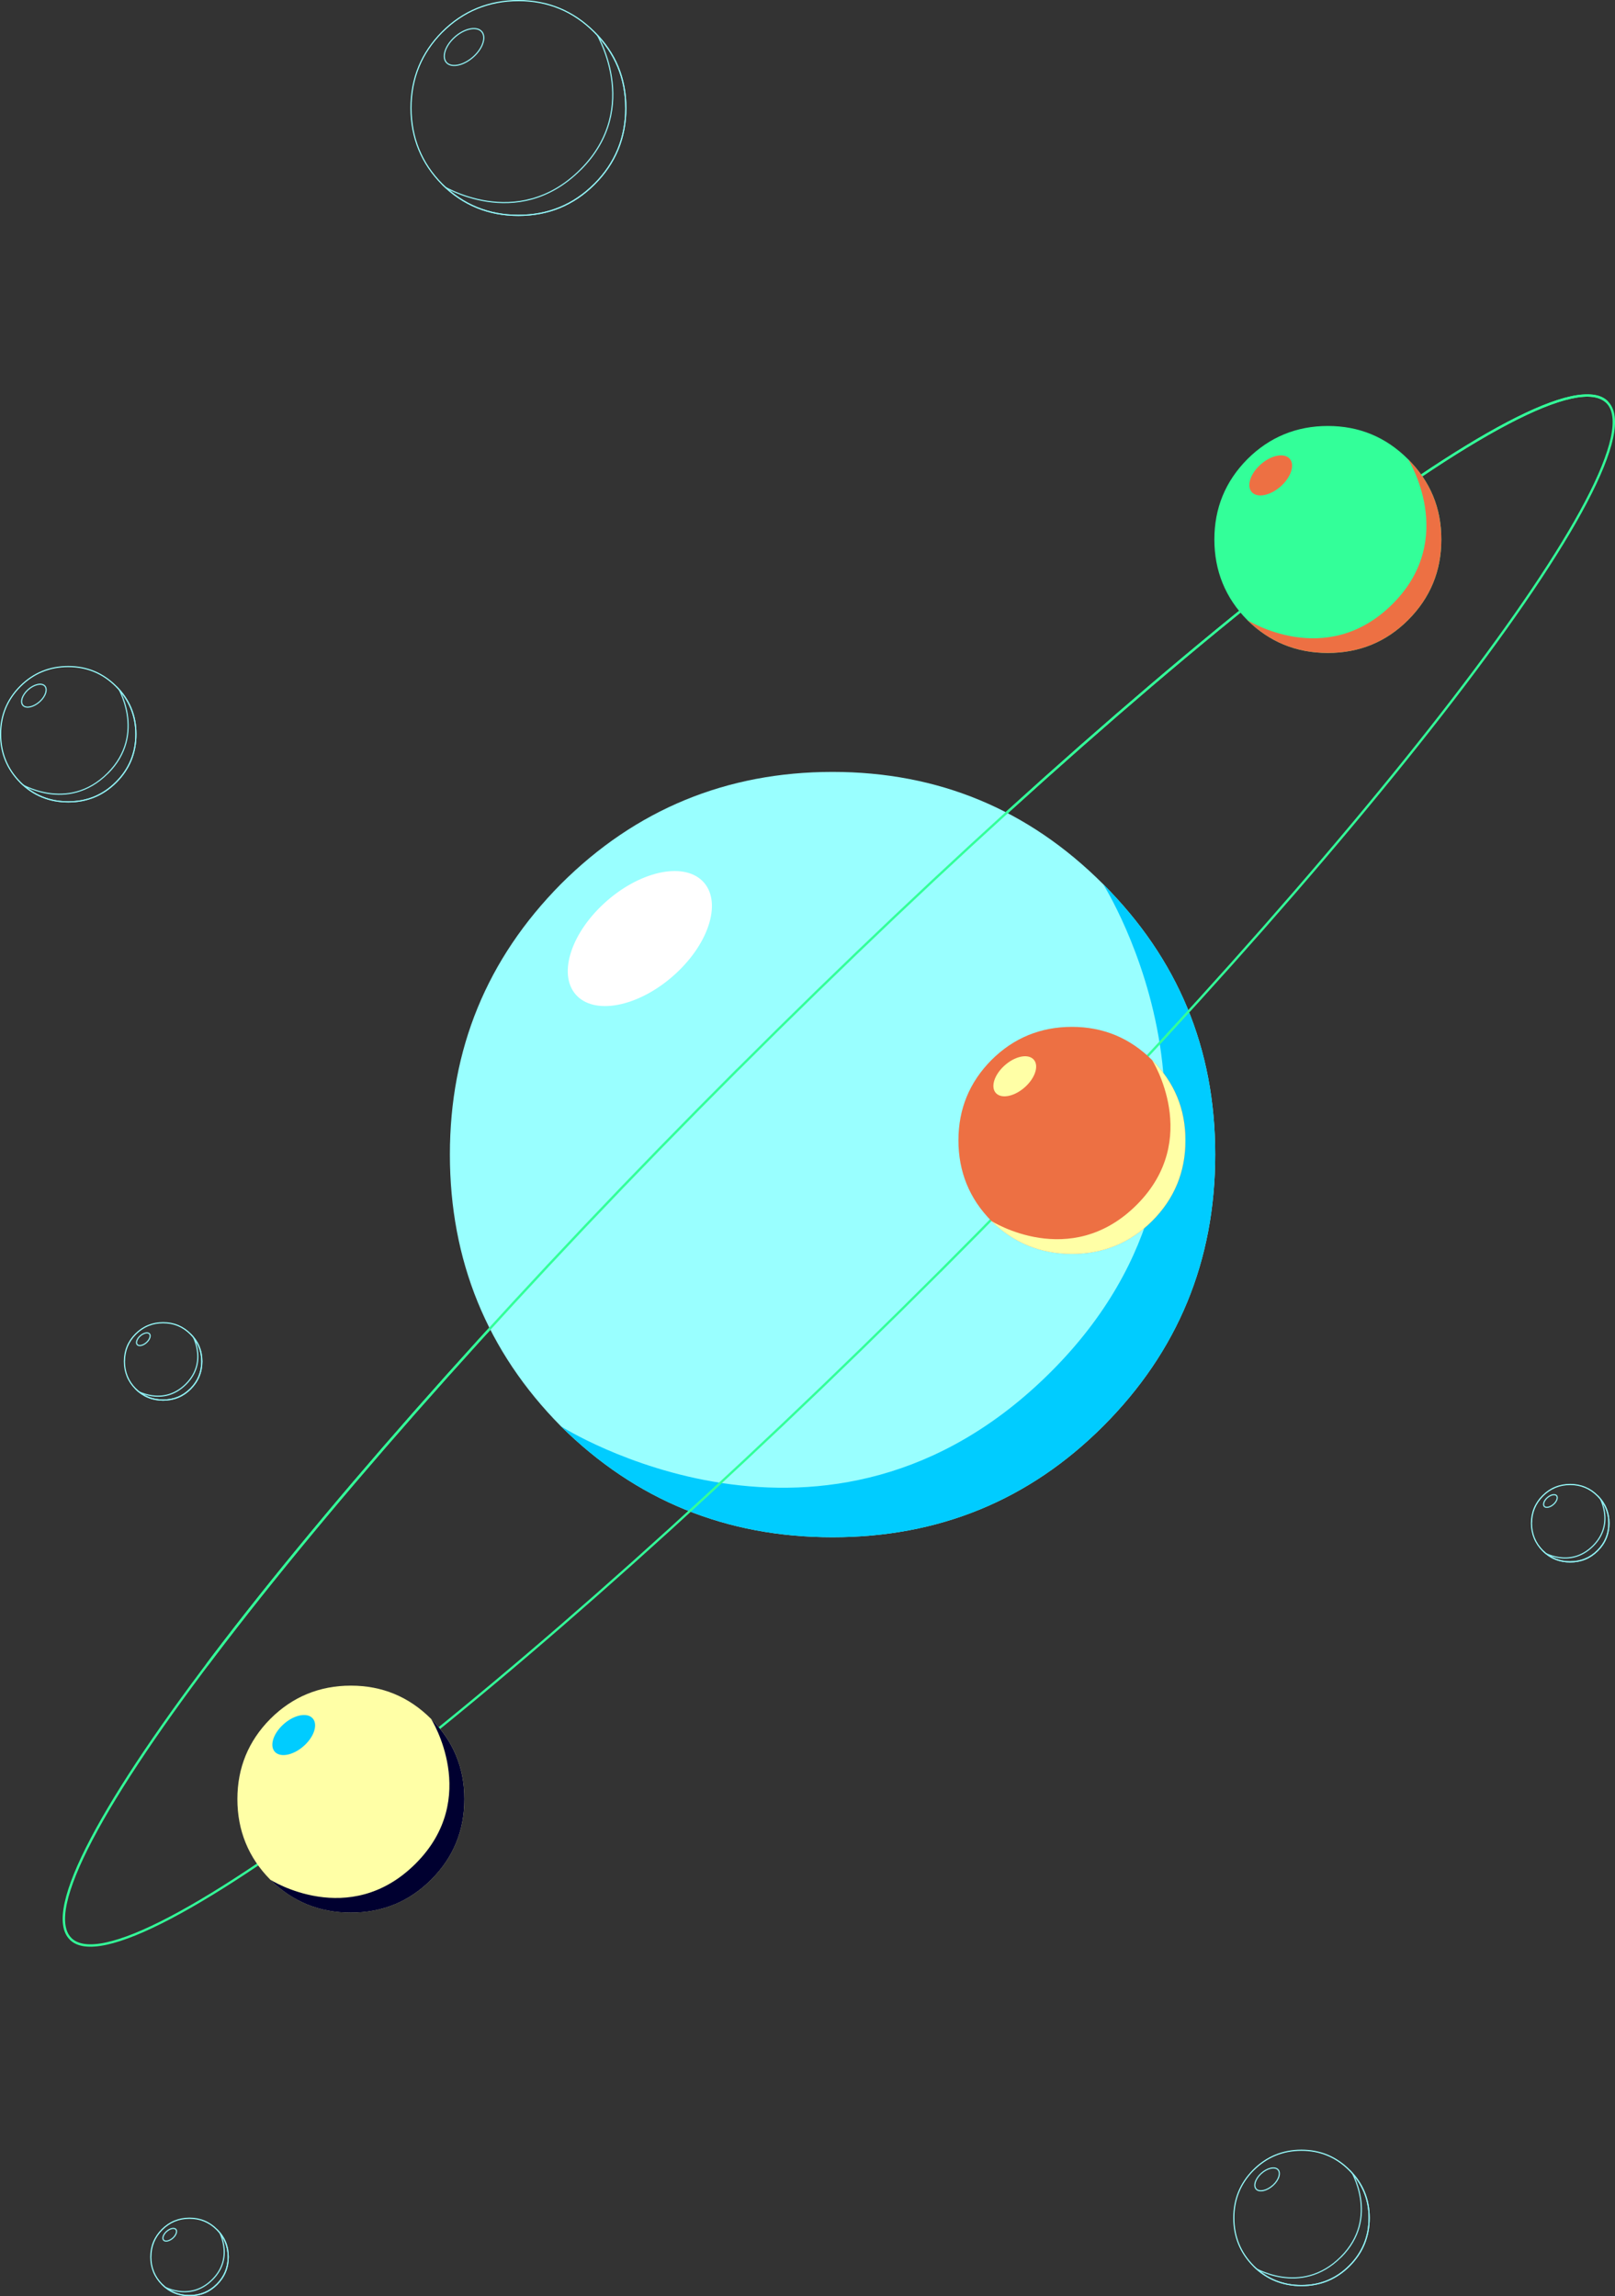 <svg enable-background="new 0 0 688.96 979.52" viewBox="0 0 688.96 979.52" xmlns="http://www.w3.org/2000/svg" xmlns:xlink="http://www.w3.org/1999/xlink"><rect x="0" y="0" width="688.96" height="979.52" fill="#333333" stroke="none"/><mask id="a" height="662.21" maskUnits="userSpaceOnUse" width="662.21" x="26.75" y="168.21"><path clip-path="url(#b)" d="m-212.83 279.27h978.24v249.86h-978.24z" transform="matrix(.707 -.707 .707 .707 -204.889 313.754)"/></mask><clipPath id="b"><path d="m-72.91-62h1728v1117h-1728z"/></clipPath><clipPath id="c"><path d="m188.45 13.5c-8.9 9-13.36 19.86-13.36 32.56s4.46 23.7 13.36 32.7c9 8.9 19.9 13.36 32.7 13.36s23.66-4.46 32.57-13.36c9-9 13.5-19.9 13.5-32.7s-4.5-23.56-13.5-32.56-19.86-13.5-32.57-13.5-23.7 4.5-32.7 13.5z"/></clipPath><clipPath id="d"><path d="m188.45 78.77c9 8.9 19.9 13.36 32.7 13.36s23.66-4.46 32.57-13.36c9-9 13.5-19.9 13.5-32.7s-4.5-23.56-13.5-32.56c0 0 20.34 32.1-6.26 58.7-26.99 26.98-59.01 6.56-59.01 6.56z"/></clipPath><clipPath id="e"><path d="m202.27 24.28c-4.15 3.83-9.46 5.05-11.84 2.72s-.95-7.33 3.21-11.17c4.15-3.83 9.46-5.05 11.84-2.72s.95 7.34-3.21 11.17z"/></clipPath><clipPath id="f"><path d="m8.44 292.62c-5.62 5.69-8.44 12.55-8.44 20.58s2.82 14.98 8.44 20.67c5.69 5.63 12.58 8.44 20.67 8.44s14.95-2.82 20.59-8.44c5.69-5.69 8.53-12.58 8.53-20.67s-2.85-14.89-8.53-20.58c-5.69-5.69-12.55-8.53-20.59-8.53s-14.98 2.84-20.67 8.53z"/></clipPath><clipPath id="g"><path d="m8.45 333.87c5.69 5.63 12.58 8.44 20.67 8.44s14.95-2.82 20.59-8.44c5.69-5.69 8.53-12.58 8.53-20.67s-2.85-14.89-8.53-20.58c0 0 12.86 20.29-3.96 37.1-17.07 17.06-37.3 4.15-37.3 4.15z"/></clipPath><clipPath id="h"><path d="m17.18 299.43c-2.63 2.42-5.98 3.19-7.48 1.72-1.51-1.48-.6-4.63 2.03-7.06 2.63-2.42 5.98-3.19 7.48-1.72s.6 4.64-2.03 7.06z"/></clipPath><clipPath id="i"><path d="m534.54 925.53c-5.63 5.69-8.44 12.55-8.44 20.58s2.82 14.98 8.44 20.67c5.69 5.63 12.58 8.44 20.67 8.44s14.95-2.82 20.59-8.44c5.69-5.69 8.53-12.58 8.53-20.67s-2.85-14.89-8.53-20.58c-5.69-5.69-12.55-8.53-20.59-8.53s-14.99 2.85-20.67 8.53z"/></clipPath><clipPath id="j"><path d="m534.54 966.79c5.69 5.63 12.58 8.44 20.67 8.44s14.95-2.82 20.59-8.44c5.69-5.69 8.53-12.58 8.53-20.67s-2.85-14.89-8.53-20.58c0 0 12.86 20.29-3.96 37.1-17.07 17.06-37.3 4.15-37.3 4.15z"/></clipPath><clipPath id="k"><path d="m543.27 932.35c-2.63 2.42-5.98 3.19-7.48 1.72-1.51-1.48-.6-4.63 2.03-7.06 2.63-2.42 5.98-3.19 7.48-1.72s.6 4.64-2.03 7.06z"/></clipPath><clipPath id="l"><path d="m68.95 950.91c-3.24 3.27-4.86 7.22-4.86 11.85s1.62 8.62 4.86 11.9c3.27 3.24 7.24 4.86 11.9 4.86s8.61-1.62 11.85-4.86c3.27-3.27 4.91-7.24 4.91-11.9s-1.64-8.57-4.91-11.85-7.23-4.91-11.85-4.91-8.63 1.64-11.9 4.91z"/></clipPath><clipPath id="m"><path d="m68.95 974.66c3.27 3.24 7.24 4.86 11.9 4.86s8.61-1.62 11.85-4.86c3.27-3.27 4.91-7.24 4.91-11.9s-1.64-8.57-4.91-11.85c0 0 7.4 11.68-2.28 21.35-9.82 9.83-21.47 2.4-21.47 2.4z"/></clipPath><clipPath id="n"><path d="m73.98 954.83c-1.51 1.39-3.44 1.84-4.31.99s-.35-2.67 1.17-4.06c1.51-1.39 3.44-1.84 4.31-.99.86.85.34 2.67-1.17 4.06z"/></clipPath><clipPath id="o"><path d="m657.95 637.91c-3.24 3.27-4.86 7.22-4.86 11.85s1.62 8.62 4.86 11.9c3.27 3.24 7.24 4.86 11.9 4.86s8.61-1.62 11.85-4.86c3.27-3.27 4.91-7.24 4.91-11.9s-1.64-8.57-4.91-11.85-7.22-4.91-11.85-4.91-8.63 1.64-11.9 4.91z"/></clipPath><clipPath id="p"><path d="m657.95 661.66c3.27 3.24 7.24 4.86 11.9 4.86s8.61-1.62 11.85-4.86c3.27-3.27 4.91-7.24 4.91-11.9s-1.64-8.57-4.91-11.85c0 0 7.4 11.68-2.28 21.35-9.82 9.83-21.47 2.4-21.47 2.4z"/></clipPath><clipPath id="q"><path d="m662.98 641.83c-1.51 1.39-3.44 1.84-4.31.99s-.35-2.67 1.17-4.06c1.51-1.39 3.44-1.84 4.31-.99.86.85.34 2.67-1.17 4.06z"/></clipPath><clipPath id="r"><path d="m57.69 568.9c-3.24 3.27-4.86 7.22-4.86 11.85s1.62 8.62 4.86 11.9c3.27 3.24 7.24 4.86 11.9 4.86s8.61-1.62 11.85-4.86c3.27-3.27 4.91-7.24 4.91-11.9s-1.64-8.57-4.91-11.85-7.22-4.91-11.85-4.91-8.62 1.63-11.9 4.91z"/></clipPath><clipPath id="s"><path d="m57.69 592.64c3.27 3.24 7.24 4.86 11.9 4.86s8.61-1.62 11.85-4.86c3.27-3.27 4.91-7.24 4.91-11.9s-1.64-8.57-4.91-11.85c0 0 7.4 11.68-2.28 21.35-9.82 9.83-21.47 2.4-21.47 2.4z"/></clipPath><clipPath id="t"><path d="m62.72 572.82c-1.51 1.39-3.44 1.84-4.31.99s-.35-2.67 1.17-4.06c1.51-1.39 3.44-1.84 4.31-.99s.34 2.66-1.17 4.06z"/></clipPath><g mask="url(#a)"><path d="m315.11 456.56c90.49-90.49 177.24-167.59 244.33-219.08 33.55-25.75 62.16-45.08 83.87-56.49 10.86-5.71 19.95-9.41 27.06-10.96 7.14-1.55 12.1-.89 14.89 1.89l.71-.71c-3.17-3.17-8.6-3.73-15.81-2.16-7.24 1.57-16.43 5.33-27.31 11.05-21.78 11.45-50.45 30.82-84.01 56.58-67.13 51.53-153.91 128.66-244.42 219.17zm-284.65 370.14c-2.78-2.78-3.45-7.75-1.89-14.89 1.55-7.11 5.25-16.21 10.96-27.06 11.41-21.7 30.74-50.32 56.49-83.87 51.49-67.09 128.59-153.83 219.08-244.33l-.71-.71c-90.51 90.51-167.64 177.29-219.17 244.42-25.76 33.56-45.14 62.23-56.58 84.01-5.72 10.89-9.48 20.08-11.05 27.31-1.57 7.2-1.01 12.64 2.16 15.8zm370.14-284.64c-90.49 90.49-177.24 167.59-244.33 219.08-33.55 25.75-62.16 45.08-83.87 56.49-10.86 5.71-19.95 9.41-27.06 10.96-7.14 1.55-12.1.89-14.89-1.89l-.71.71c3.17 3.17 8.6 3.73 15.8 2.16 7.24-1.57 16.43-5.33 27.31-11.05 21.78-11.45 50.45-30.82 84.01-56.58 67.13-51.53 153.91-128.66 244.42-219.17zm284.65-370.14c2.78 2.78 3.45 7.75 1.89 14.89-1.55 7.11-5.25 16.21-10.96 27.06-11.41 21.7-30.74 50.32-56.49 83.87-51.5 67.08-128.59 153.83-219.09 244.32l.71.71c90.51-90.51 167.64-177.29 219.17-244.42 25.76-33.56 45.14-62.23 56.58-84.01 5.72-10.89 9.48-20.08 11.05-27.31 1.57-7.2 1.01-12.64-2.16-15.8z" fill="#3f9"/></g><path d="m239.27 377.12c-31.56 31.89-47.35 70.37-47.35 115.39s15.79 84 47.35 115.89c31.89 31.56 70.53 47.35 115.89 47.35s83.83-15.79 115.41-47.35c31.89-31.89 47.84-70.53 47.84-115.89 0-45.35-15.96-83.5-47.84-115.39-31.89-31.89-70.37-47.84-115.41-47.84s-84.01 15.96-115.89 47.84z" fill="#9ff"/><path d="m239.27 608.4c31.89 31.56 70.53 47.35 115.89 47.35s83.83-15.79 115.41-47.35c31.89-31.89 47.84-70.53 47.84-115.89 0-45.35-15.96-83.5-47.84-115.39 0 0 72.07 113.75-22.19 208.02-95.64 95.64-209.11 23.26-209.11 23.26z" fill="#0cf"/><path d="m288.25 415.34c-14.72 13.58-33.52 17.9-41.96 9.63s-3.37-25.98 11.38-39.57c14.72-13.58 33.52-17.9 41.96-9.63 8.44 8.28 3.37 25.99-11.38 39.57z" fill="#fff"/><path d="m315.11 456.56c90.49-90.49 177.24-167.59 244.33-219.08 33.55-25.75 62.16-45.08 83.87-56.49 10.86-5.71 19.95-9.41 27.06-10.96 7.14-1.55 12.1-.89 14.89 1.89l.71-.71c-3.17-3.17-8.6-3.73-15.81-2.16-7.24 1.57-16.43 5.33-27.31 11.05-21.78 11.45-50.45 30.82-84.01 56.58-67.13 51.53-153.91 128.66-244.42 219.17zm-284.65 370.14c-2.78-2.78-3.45-7.75-1.89-14.89 1.55-7.11 5.25-16.21 10.96-27.06 11.41-21.7 30.74-50.32 56.49-83.87 51.49-67.09 128.59-153.83 219.08-244.33l-.71-.71c-90.51 90.51-167.64 177.29-219.17 244.42-25.76 33.56-45.14 62.23-56.58 84.01-5.72 10.89-9.48 20.08-11.05 27.31-1.57 7.2-1.01 12.64 2.16 15.8zm370.14-284.64c-90.49 90.49-177.24 167.59-244.33 219.08-33.55 25.75-62.16 45.08-83.87 56.49-10.86 5.71-19.95 9.41-27.06 10.96-7.14 1.55-12.1.89-14.89-1.89l-.71.71c3.17 3.17 8.6 3.73 15.8 2.16 7.24-1.57 16.43-5.33 27.31-11.05 21.78-11.45 50.45-30.82 84.01-56.58 67.13-51.53 153.91-128.66 244.42-219.17zm284.65-370.14c2.78 2.78 3.45 7.75 1.89 14.89-1.55 7.11-5.25 16.21-10.96 27.06-11.41 21.7-30.74 50.32-56.49 83.87-51.49 67.08-128.59 153.83-219.09 244.32l.71.71c90.51-90.51 167.64-177.29 219.17-244.42 25.76-33.56 45.14-62.23 56.58-84.01 5.72-10.89 9.48-20.08 11.05-27.31 1.57-7.2 1.01-12.64-2.16-15.8z" fill="#3f9"/><path d="m422.91 452.23c-9.36 9.46-14.04 20.87-14.04 34.22s4.68 24.91 14.04 34.37c9.46 9.36 20.92 14.04 34.37 14.04s24.86-4.68 34.23-14.04c9.46-9.46 14.19-20.92 14.19-34.37s-4.73-24.77-14.19-34.22-20.87-14.19-34.23-14.19-24.91 4.73-34.37 14.19z" fill="#ed7043"/><path d="m422.91 520.84c9.46 9.36 20.92 14.04 34.37 14.04s24.86-4.68 34.23-14.04c9.46-9.46 14.19-20.92 14.19-34.37s-4.73-24.77-14.19-34.22c0 0 21.38 33.74-6.58 61.7-28.36 28.35-62.02 6.89-62.02 6.89z" fill="#ffffa6"/><path d="m437.44 463.57c-4.37 4.03-9.94 5.31-12.45 2.85-2.5-2.45-1-7.71 3.38-11.74 4.37-4.03 9.94-5.31 12.45-2.85 2.5 2.46.99 7.71-3.38 11.74z" fill="#ffffa6"/><path d="m532.09 195.9c-9.36 9.46-14.04 20.87-14.04 34.22s4.68 24.91 14.04 34.37c9.46 9.36 20.92 14.04 34.37 14.04s24.86-4.68 34.23-14.04c9.46-9.46 14.19-20.92 14.19-34.37s-4.73-24.77-14.19-34.22c-9.46-9.46-20.87-14.19-34.23-14.19s-24.91 4.73-34.37 14.19z" fill="#3f9"/><path d="m532.09 264.5c9.46 9.36 20.92 14.04 34.37 14.04s24.86-4.68 34.23-14.04c9.46-9.46 14.19-20.92 14.19-34.37s-4.73-24.77-14.19-34.22c0 0 21.38 33.74-6.58 61.7-28.37 28.36-62.02 6.89-62.02 6.89z" fill="#ed7043"/><path d="m546.62 207.24c-4.37 4.03-9.94 5.31-12.45 2.85-2.5-2.45-1-7.71 3.38-11.74 4.37-4.03 9.94-5.31 12.45-2.85 2.5 2.45.99 7.71-3.38 11.74z" fill="#ed7043"/><path d="m115.31 733.25c-9.36 9.46-14.04 20.87-14.04 34.22s4.68 24.91 14.04 34.37c9.46 9.36 20.92 14.04 34.37 14.04s24.86-4.68 34.23-14.04c9.46-9.46 14.19-20.92 14.19-34.37s-4.73-24.77-14.19-34.22c-9.46-9.46-20.87-14.19-34.23-14.19s-24.91 4.73-34.37 14.19z" fill="#ffffa6"/><path d="m115.31 801.85c9.46 9.36 20.92 14.04 34.37 14.04s24.86-4.68 34.23-14.04c9.46-9.46 14.19-20.92 14.19-34.37s-4.73-24.77-14.19-34.22c0 0 21.38 33.74-6.58 61.7-28.36 28.36-62.02 6.89-62.02 6.89z" fill="#000030"/><path d="m129.84 744.58c-4.37 4.03-9.94 5.31-12.45 2.85-2.5-2.45-1-7.71 3.38-11.74 4.37-4.03 9.94-5.31 12.45-2.85 2.5 2.46.99 7.71-3.38 11.74z" fill="#0cf"/><path clip-path="url(#c)" d="m221.15-.5c-12.84 0-23.96 4.55-33.05 13.65l.71.71c8.9-8.9 19.77-13.35 32.35-13.35v-1.01zm32.92 13.65c-9.09-9.09-20.08-13.65-32.92-13.65v1c12.58 0 23.31 4.45 32.21 13.35zm13.65 32.91c0-12.93-4.56-23.82-13.65-32.91l-.71.71c8.9 8.9 13.35 19.54 13.35 32.21h1.01zm-13.65 33.05c9.09-9.09 13.65-20.12 13.65-33.05h-1c0 12.67-4.45 23.44-13.35 32.35zm-32.92 13.51c12.93 0 23.91-4.51 32.92-13.51l-.71-.71c-8.82 8.81-19.55 13.21-32.21 13.21zm-33.05-13.51c9.09 9 20.12 13.5 33.05 13.5v-1c-12.67 0-23.45-4.4-32.35-13.21zm-13.51-33.05c0 12.83 4.51 23.96 13.5 33.05l.71-.7c-8.81-8.9-13.21-19.77-13.21-32.35zm13.5-32.91c-9 9.09-13.5 20.08-13.5 32.91h1c0-12.57 4.4-23.3 13.21-32.21zm65.63 65.61.35.35zm-65.27 0-.36.35zm0-65.26-.35-.35z" fill="#9ff"/><path clip-path="url(#d)" d="m247.1 71.85c-13.36 13.36-27.94 14.97-39.19 13.26-5.64-.86-10.44-2.55-13.83-4.03-1.7-.74-3.04-1.43-3.96-1.93-.46-.25-.81-.45-1.05-.59-.12-.07-.21-.12-.27-.16-.03-.02-.05-.03-.07-.04-.01 0-.01-.01-.02-.01s0 0-.27.42-.27.42-.27.42h.01s.01.01.02.01c.02.01.04.03.07.05.06.04.16.1.28.17.25.15.61.36 1.08.61.94.51 2.31 1.21 4.04 1.96 3.45 1.51 8.34 3.23 14.08 4.11 11.5 1.75 26.42.09 40.05-13.54zm6.62-58.34c-.42.27-.42.27-.42.27s.01.01.01.02c.01.01.02.04.04.07.04.06.09.15.16.27.14.24.34.59.59 1.05.5.92 1.18 2.26 1.92 3.96 1.48 3.4 3.17 8.2 4.05 13.82 1.74 11.23.2 25.73-12.96 38.89l.71.71c13.44-13.44 15.02-28.29 13.25-39.75-.89-5.73-2.61-10.61-4.12-14.07-.75-1.73-1.45-3.1-1.96-4.04-.26-.47-.46-.83-.61-1.08-.07-.12-.13-.22-.17-.28-.02-.03-.03-.06-.04-.07s-.01-.01-.01-.02c0 0 0 0 0-.01-.02-.01-.02-.01-.44.26zm14 32.56c0-12.93-4.56-23.82-13.65-32.91l-.71.71c8.9 8.9 13.35 19.54 13.35 32.21h1.01zm-13.65 33.05c9.09-9.09 13.65-20.12 13.65-33.05h-1c0 12.67-4.45 23.44-13.35 32.35zm-32.92 13.51c12.93 0 23.91-4.51 32.92-13.51l-.71-.71c-8.82 8.81-19.55 13.21-32.21 13.21zm-33.05-13.51c9.09 9 20.12 13.5 33.05 13.5v-1c-12.67 0-23.45-4.4-32.35-13.21zm65.62-65.61.35-.35-.78.62zm0 65.26.35.35zm-65.27 0 .27-.42-.62.78z" fill="#8feff2"/><path clip-path="url(#e)" d="m205.13 13.48c1.01.99 1.27 2.6.72 4.53-.55 1.92-1.89 4.05-3.92 5.91l.68.74c2.13-1.97 3.59-4.25 4.2-6.37s.39-4.17-.98-5.52zm-11.15 2.72c2.02-1.87 4.31-3.08 6.36-3.55 2.06-.47 3.78-.17 4.79.82l.7-.71c-1.36-1.34-3.49-1.6-5.72-1.09-2.24.51-4.68 1.82-6.81 3.79zm-3.2 10.44c-1.01-.99-1.27-2.6-.72-4.53.55-1.92 1.89-4.05 3.92-5.91l-.68-.74c-2.13 1.97-3.59 4.25-4.2 6.37s-.39 4.17.98 5.52zm11.15-2.72c-2.02 1.87-4.31 3.08-6.36 3.55-2.06.47-3.78.17-4.79-.82l-.7.71c1.36 1.34 3.49 1.6 5.72 1.09 2.24-.51 4.68-1.82 6.81-3.79zm-8.29-8.09.34.37zm8.63 8.45-.34-.37z" fill="#8feff2"/><path clip-path="url(#f)" d="m29.11 283.58c-8.17 0-15.24 2.9-21.02 8.68l.71.71c5.59-5.59 12.41-8.39 20.32-8.39v-1zm20.94 8.68c-5.78-5.78-12.77-8.68-20.94-8.68v1c7.9 0 14.64 2.79 20.23 8.39zm8.68 20.94c0-8.22-2.9-15.15-8.68-20.93l-.71.71c5.59 5.59 8.39 12.27 8.39 20.23h1zm-8.68 21.02c5.78-5.78 8.68-12.8 8.68-21.02h-1c0 7.96-2.79 14.72-8.39 20.32zm-20.94 8.59c8.22 0 15.21-2.87 20.94-8.59l-.71-.71c-5.54 5.53-12.27 8.3-20.23 8.3zm-21.02-8.59c5.78 5.72 12.8 8.59 21.02 8.59v-1c-7.96 0-14.73-2.77-20.32-8.3zm-8.59-21.02c0 8.16 2.87 15.24 8.59 21.02l.71-.7c-5.53-5.59-8.3-12.42-8.3-20.32zm8.59-20.93c-5.72 5.78-8.59 12.77-8.59 20.93h1c0-7.9 2.76-14.64 8.3-20.23zm41.61 41.6.35.35zm-41.26 0-.36.35zm0-41.25-.35-.35z" fill="#9ff"/><path clip-path="url(#g)" d="m45.39 329.37c-8.39 8.39-17.55 9.41-24.62 8.33-3.54-.54-6.56-1.6-8.7-2.54-1.07-.47-1.91-.9-2.49-1.21-.29-.16-.51-.28-.66-.37-.07-.04-.13-.08-.17-.1-.02-.01-.03-.02-.04-.03 0 0-.01 0-.01-.01s0 0-.27.42-.27.42-.27.42.01 0 .01.01c.01.01.03.02.05.03.04.03.1.06.18.11.16.09.39.23.69.39.6.33 1.47.77 2.57 1.25 2.19.96 5.3 2.05 8.95 2.61 7.31 1.11 16.81.05 25.47-8.61zm4.31-36.75c-.42.27-.42.27-.42.27s0 .01.01.01c.01.01.01.02.03.04.02.04.06.09.1.17.09.15.21.37.37.66.31.58.74 1.42 1.21 2.49.93 2.14 2 5.16 2.54 8.69 1.09 7.06.13 16.16-8.14 24.43l.71.71c8.54-8.54 9.56-17.99 8.42-25.29-.56-3.64-1.66-6.74-2.62-8.94-.48-1.1-.92-1.97-1.25-2.57-.16-.3-.3-.53-.39-.69-.05-.08-.08-.14-.11-.18-.01-.02-.02-.04-.03-.05 0-.01-.01-.01-.01-.01 0-.01 0-.01-.42.26zm9.03 20.58c0-8.22-2.9-15.15-8.68-20.93l-.71.71c5.59 5.59 8.39 12.27 8.39 20.23h1zm-8.68 21.03c5.78-5.78 8.68-12.8 8.68-21.02h-1c0 7.96-2.79 14.72-8.39 20.32zm-20.93 8.59c8.22 0 15.21-2.87 20.94-8.59l-.71-.71c-5.54 5.53-12.27 8.3-20.23 8.3zm-21.03-8.59c5.78 5.72 12.8 8.59 21.02 8.59v-1c-7.96 0-14.73-2.77-20.32-8.3zm41.61-41.61.35-.35-.78.62zm0 41.25.35.35zm-41.25 0 .27-.42-.62.78z" fill="#8feff2"/><path clip-path="url(#h)" d="m18.86 292.73c.57.56.74 1.5.41 2.68-.34 1.17-1.16 2.49-2.42 3.65l.68.74c1.37-1.26 2.31-2.73 2.71-4.11.39-1.37.27-2.75-.67-3.67zm-6.79 1.73c1.26-1.16 2.68-1.91 3.94-2.2 1.27-.29 2.28-.09 2.86.47l.7-.71c-.93-.91-2.35-1.06-3.78-.73-1.45.33-3.02 1.18-4.39 2.44zm-2.02 6.33c-.57-.56-.74-1.5-.41-2.68.34-1.17 1.16-2.49 2.42-3.65l-.68-.74c-1.37 1.26-2.31 2.73-2.71 4.11-.39 1.37-.27 2.75.67 3.67zm6.79-1.72c-1.26 1.16-2.68 1.91-3.94 2.2-1.27.29-2.28.1-2.86-.47l-.7.71c.93.91 2.35 1.06 3.78.73 1.45-.33 3.02-1.18 4.39-2.44zm-5.11-4.98.34.37zm5.45 5.34-.34-.37z" fill="#8feff2"/><path clip-path="url(#i)" d="m555.21 916.5c-8.17 0-15.24 2.9-21.02 8.68l.71.71c5.59-5.59 12.41-8.39 20.32-8.39v-1zm20.93 8.68c-5.78-5.78-12.77-8.68-20.94-8.68v1c7.9 0 14.64 2.79 20.23 8.39zm8.68 20.93c0-8.22-2.9-15.15-8.68-20.93l-.71.71c5.59 5.59 8.39 12.27 8.39 20.23h1zm-8.68 21.03c5.78-5.78 8.68-12.8 8.68-21.02h-1c0 7.96-2.79 14.72-8.39 20.32zm-20.93 8.59c8.22 0 15.21-2.87 20.94-8.59l-.71-.71c-5.54 5.53-12.27 8.3-20.23 8.3zm-21.03-8.59c5.78 5.72 12.8 8.59 21.02 8.59v-1c-7.96 0-14.73-2.77-20.32-8.3zm-8.59-21.03c0 8.16 2.87 15.24 8.59 21.02l.71-.7c-5.53-5.59-8.3-12.42-8.3-20.32zm8.59-20.93c-5.72 5.78-8.59 12.77-8.59 20.93h1c0-7.9 2.76-14.64 8.3-20.23zm41.61 41.6.35.35zm-41.25 0-.36.35zm0-41.25-.35-.35z" fill="#9ff"/><path clip-path="url(#j)" d="m571.48 962.29c-8.39 8.39-17.55 9.41-24.62 8.33-3.54-.54-6.56-1.6-8.7-2.54-1.07-.47-1.91-.9-2.49-1.21-.29-.16-.51-.28-.66-.37-.07-.04-.13-.08-.17-.1-.02-.01-.03-.02-.04-.03 0 0-.01 0-.01-.01s0 0-.27.42-.27.42-.27.42.01 0 .01.01c.01.01.03.02.05.03.04.03.1.06.18.11.16.09.39.23.69.39.6.33 1.47.77 2.57 1.25 2.19.96 5.3 2.05 8.95 2.61 7.31 1.11 16.81.05 25.47-8.61zm4.31-36.75c-.42.27-.42.27-.42.27s0 .01.01.01c.01.01.01.02.03.04.02.04.06.09.1.17.09.15.21.37.37.66.31.58.74 1.42 1.21 2.49.93 2.14 2 5.16 2.54 8.69 1.09 7.06.12 16.16-8.14 24.43l.71.71c8.54-8.54 9.56-17.99 8.42-25.29-.56-3.64-1.66-6.74-2.62-8.94-.48-1.1-.92-1.97-1.25-2.57-.16-.3-.3-.53-.39-.69-.05-.08-.08-.14-.11-.18-.01-.02-.02-.04-.03-.05 0-.01-.01-.01-.01-.01 0-.01 0-.01-.42.26zm9.03 20.58c0-8.22-2.9-15.15-8.68-20.93l-.71.71c5.59 5.59 8.39 12.27 8.39 20.23h1zm-8.68 21.02c5.78-5.78 8.68-12.8 8.68-21.02h-1c0 7.96-2.79 14.72-8.39 20.32zm-20.93 8.59c8.22 0 15.21-2.87 20.94-8.59l-.71-.71c-5.54 5.53-12.27 8.3-20.23 8.3zm-21.03-8.59c5.78 5.72 12.8 8.59 21.02 8.59v-1c-7.96 0-14.73-2.77-20.32-8.3zm41.61-41.6.35-.35-.78.62zm0 41.25.35.35zm-41.25 0 .27-.42-.62.78z" fill="#8feff2"/><path clip-path="url(#k)" d="m544.95 925.65c.57.56.74 1.5.41 2.68-.34 1.17-1.16 2.49-2.42 3.65l.68.74c1.37-1.26 2.31-2.73 2.71-4.11.39-1.37.27-2.75-.67-3.67zm-6.79 1.73c1.26-1.16 2.68-1.91 3.94-2.2 1.27-.29 2.28-.09 2.86.47l.7-.71c-.93-.91-2.35-1.06-3.78-.73-1.45.33-3.02 1.18-4.39 2.44zm-2.02 6.33c-.57-.56-.74-1.5-.41-2.68.34-1.17 1.16-2.49 2.42-3.65l-.68-.74c-1.37 1.26-2.31 2.73-2.71 4.11-.39 1.37-.27 2.75.67 3.67zm6.79-1.73c-1.26 1.16-2.68 1.91-3.94 2.2-1.27.29-2.28.1-2.86-.47l-.7.71c.93.91 2.35 1.06 3.78.73 1.45-.33 3.02-1.18 4.39-2.44zm-5.11-4.97.34.37zm5.45 5.34-.34-.37z" fill="#8feff2"/><path clip-path="url(#l)" d="m80.85 945.5c-4.76 0-8.88 1.69-12.25 5.06l.71.71c3.18-3.18 7.05-4.77 11.54-4.77zm12.2 5.06c-3.37-3.37-7.44-5.06-12.2-5.06v1c4.49 0 8.31 1.59 11.49 4.77zm5.06 12.2c0-4.79-1.69-8.83-5.06-12.2l-.71.71c3.18 3.18 4.76 6.97 4.76 11.49zm-5.06 12.25c3.37-3.37 5.06-7.46 5.06-12.25h-1c0 4.52-1.59 8.36-4.76 11.54zm-12.2 5c4.79 0 8.86-1.67 12.2-5.01l-.71-.71c-3.15 3.14-6.97 4.71-11.49 4.71zm-12.25-5c3.37 3.33 7.46 5 12.25 5v-1c-4.53 0-8.37-1.57-11.54-4.72zm-5.01-12.25c0 4.75 1.67 8.88 5 12.25l.71-.7c-3.15-3.18-4.72-7.05-4.72-11.54h-.99zm5.01-12.2c-3.33 3.37-5 7.44-5 12.2h1c0-4.49 1.57-8.31 4.72-11.49zm24.1 24.09.35.35zm-23.75 0-.36.35zm0-23.74-.35-.35z" fill="#9ff"/><path clip-path="url(#m)" d="m90.06 971.91c-4.77 4.77-9.97 5.35-13.99 4.73-2.02-.31-3.74-.91-4.95-1.44-.61-.27-1.09-.51-1.41-.69-.16-.09-.29-.16-.37-.21-.04-.02-.07-.04-.09-.06-.01-.01-.02-.01-.02-.01s0 0-.27.42-.27.42-.27.42 0 0 .01.01c.01 0 .02.01.03.02.02.02.06.04.11.06.09.05.23.13.4.23.35.19.86.45 1.49.73 1.27.56 3.08 1.19 5.2 1.52 4.26.65 9.8.03 14.84-5.02zm2.64-21c-.42.27-.42.27-.42.27s.01.01.01.02c.01.02.03.05.06.09.05.08.12.21.21.37.18.33.42.81.69 1.42.53 1.22 1.14 2.94 1.45 4.95.62 4.01.07 9.18-4.63 13.88l.71.71c4.98-4.98 5.57-10.49 4.91-14.74-.33-2.12-.97-3.92-1.52-5.2-.28-.64-.54-1.14-.72-1.49-.09-.17-.17-.31-.23-.4-.03-.05-.05-.08-.06-.11-.01-.01-.01-.02-.02-.03 0 0 0-.01-.01-.01-.01.01-.01.01-.43.27zm5.41 11.85c0-4.79-1.69-8.83-5.06-12.2l-.71.71c3.18 3.18 4.76 6.97 4.76 11.49zm-5.06 12.25c3.37-3.37 5.06-7.46 5.06-12.25h-1c0 4.52-1.59 8.36-4.76 11.54zm-12.2 5.01c4.79 0 8.86-1.67 12.2-5.01l-.71-.71c-3.15 3.14-6.97 4.71-11.49 4.71zm-12.25-5.01c3.37 3.33 7.46 5 12.25 5v-1c-4.53 0-8.37-1.57-11.54-4.72zm24.1-24.1.35-.35-.78.62zm0 23.75.35.35zm-23.75 0 .27-.42-.62.78z" fill="#8feff2"/><path clip-path="url(#n)" d="m74.8 951.13c.25.25.36.69.18 1.33-.18.63-.63 1.36-1.33 2.01l.68.74c.81-.75 1.38-1.63 1.62-2.47.24-.83.18-1.72-.44-2.32zm-3.62 1c.7-.65 1.49-1.06 2.17-1.22.7-.16 1.19-.04 1.45.22l.7-.71c-.61-.59-1.51-.68-2.37-.48-.88.2-1.81.71-2.62 1.46zm-1.16 3.34c-.25-.25-.36-.69-.18-1.33.18-.63.63-1.36 1.33-2.01l-.68-.74c-.81.75-1.38 1.63-1.62 2.47-.24.83-.18 1.72.44 2.32zm3.62-1c-.7.65-1.49 1.06-2.17 1.22-.7.16-1.19.04-1.45-.22l-.7.71c.61.59 1.51.68 2.37.48.88-.2 1.81-.71 2.62-1.46zm-2.8-2.71.34.37zm3.14 3.07-.34-.37z" fill="#8feff2"/><path clip-path="url(#o)" d="m669.85 632.5c-4.76 0-8.88 1.69-12.25 5.06l.71.71c3.18-3.18 7.05-4.77 11.54-4.77zm12.2 5.06c-3.37-3.37-7.44-5.06-12.2-5.06v1c4.49 0 8.31 1.59 11.49 4.77zm5.06 12.2c0-4.79-1.69-8.83-5.06-12.2l-.71.71c3.18 3.18 4.76 6.97 4.76 11.49zm-5.06 12.25c3.37-3.37 5.06-7.46 5.06-12.25h-1c0 4.52-1.59 8.36-4.76 11.54zm-12.2 5c4.79 0 8.86-1.67 12.2-5.01l-.71-.71c-3.15 3.14-6.97 4.71-11.49 4.71zm-12.25-5c3.37 3.33 7.46 5 12.25 5v-1c-4.53 0-8.37-1.57-11.54-4.72zm-5.01-12.25c0 4.75 1.67 8.88 5 12.25l.71-.7c-3.15-3.18-4.72-7.05-4.72-11.54h-.99zm5.01-12.2c-3.33 3.37-5 7.44-5 12.2h1c0-4.49 1.57-8.31 4.72-11.49zm24.1 24.09.35.35zm-23.75 0-.36.35zm0-23.74-.35-.35z" fill="#9ff"/><path clip-path="url(#p)" d="m679.06 658.91c-4.77 4.77-9.97 5.35-13.99 4.73-2.02-.31-3.74-.91-4.95-1.44-.61-.27-1.09-.51-1.41-.69-.16-.09-.29-.16-.37-.21-.04-.02-.07-.04-.09-.06-.01-.01-.02-.01-.02-.01s0 0-.27.42-.27.42-.27.42 0 0 .01.01c.01 0 .02.01.03.02.02.02.06.04.11.06.09.05.23.13.4.23.35.19.86.45 1.49.73 1.27.56 3.08 1.19 5.2 1.52 4.26.65 9.8.03 14.84-5.02zm2.64-21c-.42.27-.42.27-.42.27s.01.01.01.02c.01.02.03.05.06.09.05.08.12.21.21.37.18.33.42.81.69 1.42.53 1.22 1.14 2.94 1.45 4.95.62 4.01.07 9.18-4.63 13.88l.71.71c4.98-4.98 5.57-10.49 4.91-14.74-.33-2.12-.97-3.92-1.52-5.2-.28-.64-.54-1.14-.72-1.49-.09-.17-.17-.31-.23-.4-.03-.05-.05-.08-.06-.11-.01-.01-.01-.02-.02-.03 0 0 0-.01-.01-.01-.01.01-.01.01-.43.27zm5.41 11.85c0-4.79-1.69-8.83-5.06-12.2l-.71.71c3.18 3.18 4.77 6.97 4.77 11.49zm-5.06 12.25c3.37-3.37 5.06-7.46 5.06-12.25h-1c0 4.52-1.59 8.36-4.77 11.54zm-12.2 5.01c4.79 0 8.86-1.67 12.2-5.01l-.71-.71c-3.15 3.14-6.97 4.71-11.49 4.71zm-12.25-5.01c3.37 3.33 7.46 5 12.25 5v-1c-4.53 0-8.37-1.57-11.54-4.72zm24.1-24.1.35-.35-.78.62zm0 23.75.35.35zm-23.75 0 .27-.42-.62.78z" fill="#8feff2"/><path clip-path="url(#q)" d="m663.8 638.13c.25.25.36.69.18 1.33-.18.63-.63 1.36-1.33 2.01l.68.74c.81-.75 1.38-1.63 1.62-2.47.24-.83.18-1.72-.44-2.32zm-3.62 1c.7-.65 1.49-1.06 2.17-1.22.7-.16 1.19-.04 1.45.22l.7-.71c-.61-.59-1.51-.68-2.37-.48-.88.2-1.81.71-2.62 1.46zm-1.16 3.34c-.25-.25-.36-.69-.18-1.33.18-.63.63-1.36 1.33-2.01l-.68-.74c-.81.75-1.38 1.63-1.62 2.47-.24.83-.18 1.72.44 2.32zm3.62-1c-.7.65-1.49 1.06-2.17 1.22-.7.16-1.19.04-1.45-.22l-.7.71c.61.59 1.51.68 2.37.48.88-.2 1.81-.71 2.62-1.46zm-2.8-2.71.34.37zm3.14 3.07-.34-.37z" fill="#8feff2"/><path clip-path="url(#r)" d="m69.59 563.48c-4.76 0-8.88 1.69-12.25 5.06l.71.71c3.18-3.18 7.05-4.77 11.54-4.77zm12.2 5.06c-3.37-3.37-7.44-5.06-12.2-5.06v1c4.49 0 8.31 1.59 11.49 4.77zm5.06 12.2c0-4.79-1.69-8.83-5.06-12.2l-.71.71c3.18 3.18 4.76 6.97 4.76 11.49zm-5.06 12.25c3.37-3.37 5.06-7.46 5.06-12.25h-1c0 4.52-1.59 8.36-4.76 11.54zm-12.2 5.01c4.79 0 8.86-1.67 12.2-5.01l-.71-.71c-3.15 3.14-6.97 4.71-11.49 4.71zm-12.25-5.01c3.37 3.33 7.46 5 12.25 5v-1c-4.53 0-8.37-1.57-11.54-4.72zm-5.01-12.25c0 4.75 1.67 8.88 5 12.25l.71-.7c-3.15-3.18-4.72-7.05-4.72-11.54h-.99zm5.01-12.2c-3.33 3.37-5 7.44-5 12.2h1c0-4.49 1.57-8.31 4.72-11.49zm24.1 24.1.35.35zm-23.75 0-.36.35zm0-23.74-.35-.35z" fill="#9ff"/><g fill="#8feff2"><path clip-path="url(#s)" d="m78.81 589.9c-4.77 4.77-9.97 5.35-13.99 4.73-2.02-.31-3.74-.91-4.95-1.44-.61-.27-1.09-.51-1.41-.69-.16-.09-.29-.16-.37-.21-.04-.02-.07-.04-.09-.06-.01-.01-.02-.01-.02-.01s0 0-.27.42-.27.42-.27.42 0 0 .01.01c.01 0 .02.01.03.02.02.02.06.04.11.06.09.05.23.13.4.23.35.19.86.45 1.49.73 1.27.56 3.08 1.19 5.2 1.52 4.26.65 9.8.03 14.84-5.02zm2.63-21c-.42.27-.42.27-.42.27s.01.01.01.02c.01.02.03.05.06.09.05.08.12.21.21.37.18.33.42.81.69 1.42.53 1.22 1.14 2.94 1.45 4.95.62 4.01.07 9.18-4.63 13.88l.71.71c4.98-4.98 5.57-10.49 4.91-14.74-.33-2.12-.97-3.92-1.52-5.2-.28-.64-.54-1.14-.72-1.49-.09-.17-.17-.31-.23-.4-.03-.05-.05-.08-.06-.11-.01-.01-.01-.02-.02-.03 0 0 0-.01-.01-.01-.01 0-.01 0-.43.27zm5.41 11.84c0-4.79-1.69-8.83-5.06-12.2l-.71.71c3.18 3.18 4.76 6.97 4.76 11.49zm-5.06 12.25c3.37-3.37 5.06-7.46 5.06-12.25h-1c0 4.52-1.59 8.36-4.76 11.54zm-12.2 5.01c4.79 0 8.86-1.67 12.2-5.01l-.71-.71c-3.15 3.14-6.97 4.71-11.49 4.71zm-12.25-5c3.37 3.33 7.46 5 12.25 5v-1c-4.53 0-8.37-1.57-11.54-4.72zm24.1-24.1.35-.35-.78.62zm0 23.74.35.35zm-23.75 0 .27-.42-.62.78z"/><path clip-path="url(#t)" d="m63.54 569.11c.25.25.36.69.18 1.33-.18.63-.63 1.36-1.33 2.01l.68.74c.81-.75 1.38-1.63 1.62-2.47.24-.83.18-1.72-.44-2.32zm-3.62 1c.7-.65 1.49-1.06 2.17-1.22.7-.16 1.19-.04 1.45.22l.7-.71c-.61-.59-1.51-.68-2.37-.48-.88.2-1.81.71-2.62 1.46zm-1.16 3.34c-.25-.25-.36-.69-.18-1.33.18-.63.63-1.36 1.33-2.01l-.68-.74c-.81.75-1.38 1.63-1.62 2.47-.24.83-.18 1.72.44 2.32zm3.62-1c-.7.65-1.49 1.06-2.17 1.22-.7.16-1.19.04-1.45-.22l-.7.71c.61.59 1.51.68 2.37.48.88-.2 1.81-.71 2.62-1.46zm-2.8-2.71.34.37zm3.14 3.08-.34-.37z"/></g></svg>